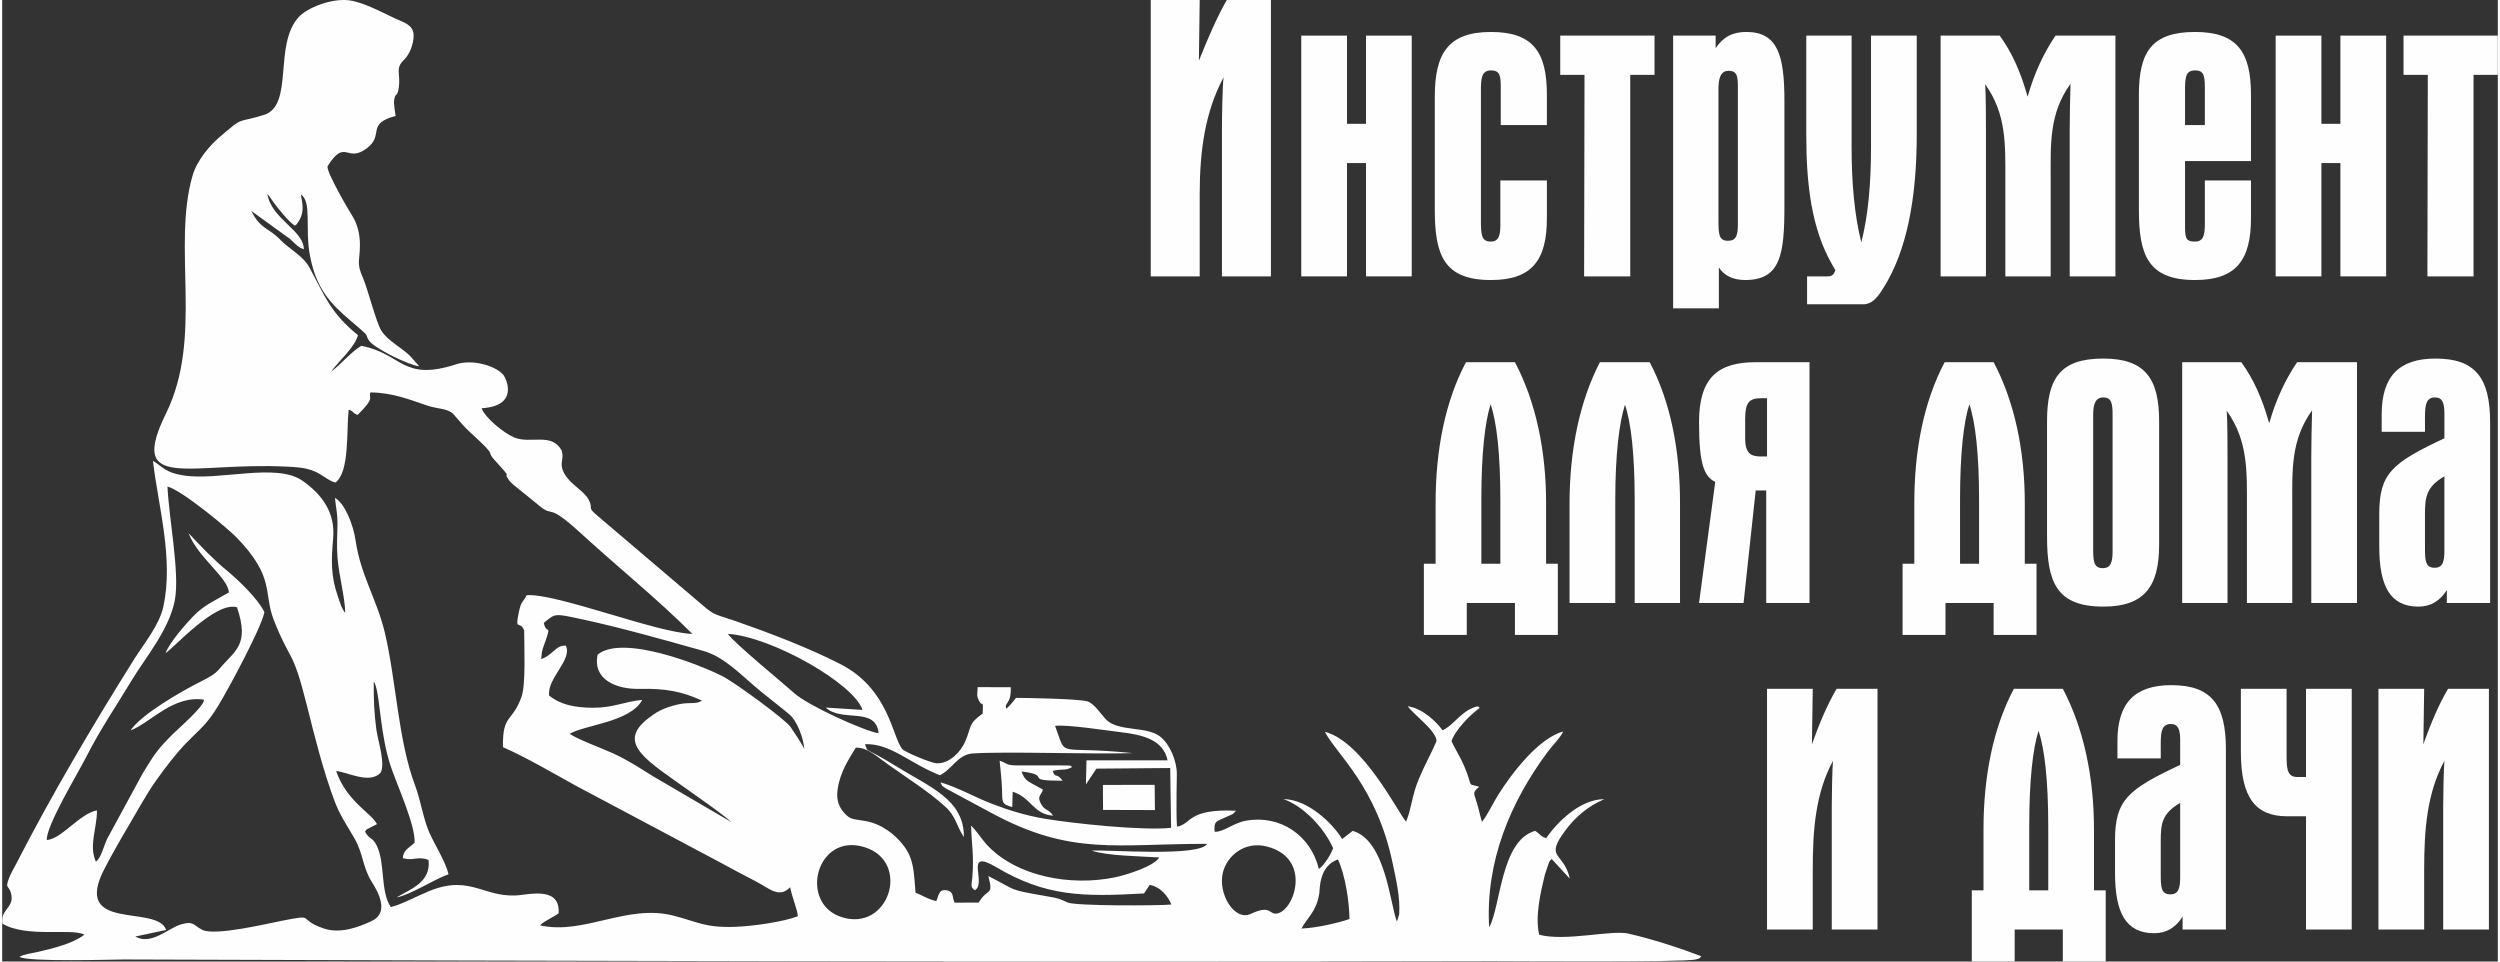 <svg xmlns="http://www.w3.org/2000/svg" xmlns:xlink="http://www.w3.org/1999/xlink" xml:space="preserve" width="260px" height="100px" style="shape-rendering:geometricPrecision; text-rendering:geometricPrecision; image-rendering:optimizeQuality; fill-rule:evenodd; clip-rule:evenodd" viewBox="0 0 259.999 100.175"><rect x="0" y="0" width="259.999" height="100.175" fill="#333333" stroke="none"/> <defs> <style type="text/css"> .fil0 {fill:#FEFEFE} .fil1 {fill:#FEFEFE;fill-rule:nonzero} </style> </defs> <g id="&#x421;&#x43B;&#x43E;&#x439;_x0020_1">  <g id="_2365523057104"> <g> <path class="fil0" d="M140.366 95.746c-0.028,-1.932 -0.474,-4.65 -1.205,-6.213 -2.012,0.724 -1.868,3.093 -1.946,3.58 -0.304,1.881 -1.265,2.499 -1.852,3.622 1.529,-0.052 3.775,-0.57 5.003,-0.989zm-50.508 -7.483c-5.017,-1.579 -6.924,5.802 -2.43,7.275 4.945,1.62 7.299,-5.742 2.43,-7.275zm41.909 -0.07c-2.326,-0.603 -4.174,0.972 -4.598,2.728 -0.533,2.205 1.222,5.077 2.898,4.293 2.239,-1.048 1.862,0.188 2.847,-0.067 1.777,-0.461 3.501,-5.748 -1.147,-6.954zm-10.353 -8.981c-0.448,-2.132 -2.542,-2.657 -4.915,-2.937 -1.541,-0.181 -5.458,-0.8 -6.81,-0.657 1.325,3.512 -0.134,2.01 8.117,2.844 -4.547,0.129 -13.119,-0.191 -16.671,0.031 -1.587,0.099 -2.144,1.639 -3.441,2.275 -3.173,-1.25 -5.133,-3.336 -7.809,-3.239 0.33,0.805 -0.072,0.387 1.474,1.254 0.63,0.353 0.934,0.532 1.56,0.92 3.733,2.312 7.301,3.564 7.274,7.506 -0.827,-1.24 -0.811,-2.162 -1.983,-3.21 -1.792,-1.604 -3.874,-2.905 -5.86,-4.316 -1.392,-0.989 -2.197,-1.81 -3.421,-1.792 -0.726,1.216 -1.624,2.489 -1.893,4.369 -0.165,1.148 0.189,1.869 0.69,2.431 0.666,0.747 0.966,0.619 2.223,0.847 1.711,0.311 3.049,1.403 3.885,2.454 1.16,1.46 1.137,2.767 1.322,5.005 0.788,0.311 1.17,0.638 2.154,0.881 0.27,-0.487 0.211,-1.298 1.114,-1.123 0.748,0.146 0.532,0.726 0.806,1.284l2.496 -0.003c0.986,-1.628 1.578,-0.619 1.012,-2.768 3.176,1.6 1.839,1.358 6.217,2.129 1.145,0.202 1.105,0.205 2.047,0.627 0.833,0.373 9.381,0.34 10.808,0.213 -0.31,-0.784 -1.061,-1.826 -2.257,-2.049l-0.594 0.893c-6.398,0.36 -10.209,0.329 -15.399,-2.738 -3.446,-2.036 -0.93,1.65 -2.218,2.4 -0.53,-0.3 -0.319,-0.614 -0.264,-1.375 0.171,-2.331 -0.069,-3.263 -0.139,-5.344 0.464,0.383 1.163,1.458 1.583,1.917 3.144,3.44 8.876,4.393 13.369,3.468 1.255,-0.258 4.11,-1.159 4.659,-2.078 -2.003,-0.127 -5.443,-0.165 -7.045,-0.71 1.822,-0.117 11.214,0.678 12.036,-0.709 -9.474,-0.008 -14.099,1.261 -22.329,-3.137l-4.87 -2.62c-0.655,-0.485 -0.228,-0.038 -0.598,-0.65 1.638,0.444 3.645,1.572 5.331,2.221 1.76,0.678 3.574,1.241 5.547,1.571 2.986,0.5 10.255,1.265 13.157,0.947l-0.091 -6.231 -7.691 0.066 -1.09 1.641 0.06 -2.507 8.447 -0.001zm-31.79 -5.251c-0.823,-2.672 -9.341,-7.597 -14.024,-7.929 0.584,0.901 5.652,5.048 6.935,6.196 1.473,1.317 7.389,3.971 8.77,4.163 -0.276,-2.821 -3.804,-1.09 -5.512,-2.676l3.831 0.246zm-6.056 4.099c-0.087,-1.211 -0.776,-2.971 -1.532,-3.608 -0.924,-0.777 -1.807,-1.447 -2.87,-2.311 -2.309,-1.88 -3.84,-3.684 -6.179,-4.345 -3.836,-1.083 -8.617,-2.426 -12.469,-3.254 -3.065,-0.659 -2.85,-0.657 -4.093,0.353 0.254,1.248 0.797,0.088 0.224,1.749 -0.298,0.866 -0.426,1 -0.496,2.023 1.264,-0.44 1.492,-1.469 2.57,-1.399 0.708,1.472 -1.976,3.407 -1.741,5.196 1.138,0.929 2.628,1.275 4.625,1.272 2.092,-0.004 3.235,-0.649 5.072,-0.82 -1.22,2.322 -6.018,2.605 -7.561,3.536 0.81,0.567 3.294,1.474 4.502,2.022 1.481,0.672 2.807,1.535 4.137,2.369l8.221 4.812c-1.085,-0.96 -2.861,-2.164 -4.267,-3.175 -4.425,-3.181 -7.822,-4.992 -4.414,-7.633 0.836,-0.649 1.402,-0.974 2.518,-1.305 1.486,-0.44 1.968,-0.196 2.691,-0.361l0.408 -0.185c-2.125,-0.989 -3.906,-1.284 -6.512,-1.227 -2.458,0.054 -4.921,-1 -4.365,-3.572 2.615,-2.152 10.835,1.121 13.032,2.268 1.43,0.747 6.553,4.524 7.049,5.255 0.348,0.513 1.316,1.93 1.45,2.34zm-69.703 19.509c1.625,0.94 3.433,-0.843 4.682,-1.237 1.411,-0.445 1.328,0.045 2.294,0.539 1.3,0.666 6.755,-0.64 8.248,-0.932 3.77,-0.738 1.493,-0.211 4.38,0.78 1.772,0.608 3.666,-0.139 5.008,-0.754 1.888,-0.867 0.715,-3.011 0.023,-4.098 -0.957,-1.504 -0.872,-2.918 -1.803,-4.53 -0.828,-1.432 -1.531,-2.42 -2.123,-4.017 -1.132,-3.056 -2.021,-6.582 -2.784,-9.646 -1.573,-6.314 -1.714,-4.565 -3.476,-9.032 -1.14,-2.89 0.158,-4.446 -3.872,-8.624 -0.865,-0.898 -5.623,-4.888 -7.223,-5.331 0.152,3.314 1.28,8.974 0.779,11.772 -0.556,3.109 -3.134,6.138 -4.463,8.351 -1.577,2.625 -3.303,5.137 -4.792,8.073 -0.852,1.679 -4.199,7.193 -4.093,8.634 1.547,-0.112 3.428,-2.761 5.221,-3.089 0.03,1.792 -0.884,3.668 -0.102,5.352 0.562,-0.47 0.761,-1.49 1.148,-2.357l3.724 -6.855c1.228,-2.025 1.578,-2.524 3.08,-4.035 0.638,-0.642 3.286,-2.893 3.312,-3.638 -3.255,-0.493 -5.609,2.433 -7.664,3.206 1.119,-1.664 5.122,-3.989 7.428,-5.151 0.81,-0.408 1.396,-0.737 1.811,-1.239 1.6,-1.932 3.205,-2.442 1.858,-6.441 -2.25,-0.666 -6.664,4.321 -7.443,4.769 0.423,-1.13 2.11,-3.025 2.826,-3.778 1.166,-1.225 2.164,-1.602 3.77,-2.54 -0.079,-1.544 -3.205,-3.598 -4.203,-6.173 1.322,1.393 2.52,2.68 4.049,3.944 1.118,0.923 3.207,2.902 3.854,4.29 -0.344,1.716 -3.877,8.215 -4.782,9.698 -1.264,2.074 -1.847,2.368 -3.363,3.928 -1.059,1.088 -2.161,2.538 -3.165,3.944 -0.924,1.294 -1.9,3.09 -2.76,4.538 -0.954,1.607 -1.767,3.054 -2.544,4.524 -3.592,6.796 5.443,3.734 6.381,6.469l-3.221 0.686zm45.832 -15.75c-2.383,-1.318 -5.099,-2.906 -7.524,-3.979 -0.059,-3.493 0.93,-2.486 1.928,-5.235 0.467,-1.285 0.28,-5.274 0.28,-6.904 -0.419,-1.176 -1.009,0.222 -0.547,-1.965 0.249,-1.179 0.42,-0.948 0.81,-1.728 3.123,-0.216 13.531,3.923 17.263,4.036 -3.687,-3.682 -7.683,-6.884 -11.547,-10.421 -3.72,-3.405 -2.801,-1.62 -4.386,-2.917 -0.732,-0.599 -1.455,-1.203 -2.117,-1.719 -0.235,-0.184 -0.853,-0.67 -1.021,-0.908 -0.913,-1.294 0.733,0.332 -1.514,-2.123 -1.046,-1.142 0.513,-0.116 -2.513,-2.863 -0.683,-0.62 -1.127,-1.175 -1.759,-1.899 -0.587,-0.672 -1.675,-0.571 -2.721,-0.924 -1.886,-0.636 -3.619,-1.356 -5.956,-1.388 -0.291,0.625 0.621,0.402 -1.343,2.348 -0.683,-0.264 -0.259,-0.314 -0.933,-0.555 -0.245,2.146 0.119,6.471 -1.371,7.599 -0.671,-0.132 -1.375,-0.838 -2.199,-1.172 -1.002,-0.407 -1.844,-0.437 -2.981,-0.492 -10.015,-0.488 -16.529,2.697 -12.472,-5.553 3.89,-7.91 0.618,-17.251 2.749,-24.731 0.465,-1.633 1.821,-3.186 2.831,-4.05 2.602,-2.226 1.632,-1.389 4.598,-2.296 3.184,-0.973 0.976,-7.288 3.641,-10.202 0.865,-0.946 3.312,-1.949 5.165,-1.753 1.521,0.16 3.541,1.283 4.971,1.942 0.801,0.369 1.82,0.618 1.834,1.714 0.011,0.951 -0.455,2.031 -0.993,2.543 -0.968,0.922 -0.349,1.433 -0.545,2.851 -0.165,1.189 -0.345,0.441 -0.486,1.347 -0.066,0.422 0.095,1.189 0.146,1.657 -3.117,0.828 -1.149,1.962 -2.978,3.354 -2.14,1.628 -2.237,-1.1 -4.112,1.89 -0.12,0.622 2.223,4.611 2.579,5.169 0.49,0.77 0.809,1.829 0.795,3.08 -0.019,1.751 -0.367,1.797 0.287,3.303 0.554,1.277 1.392,4.692 1.947,5.576 0.681,1.084 2.223,1.819 3.04,2.687l0.909 1.024c-1.195,-0.151 -4.734,-1.919 -5.229,-2.671 -0.433,-0.656 0.024,-0.392 -0.787,-1.102 -0.341,-0.298 -0.661,-0.575 -1.033,-0.888 -2.308,-1.946 -3.682,-3.474 -4.335,-6.842 -0.551,-2.84 0.223,-5.634 -0.954,-6.406 0.203,1.071 0.418,1.99 -0.401,3.055 -0.018,0.024 -0.088,0.136 -0.102,0.104 -0.015,-0.032 -0.071,0.07 -0.109,0.102 -0.6,-0.34 -1.772,-1.809 -2.233,-2.44 -0.306,-0.42 -0.338,-0.536 -0.643,-0.861 0.43,2.613 3.78,3.757 3.802,5.75 -0.539,-0.135 -0.956,-0.617 -1.41,-1.045l-4.054 -2.936c0.892,1.873 1.796,1.735 3.018,3.005 0.905,0.941 2.386,1.674 3.049,2.915 1.604,3.007 2.242,4.763 5.034,7.01 -0.329,1.296 -2.049,2.738 -2.809,3.82 1.071,-0.798 2.073,-2.061 3.158,-2.702 4.244,0.801 4.248,3.758 9.873,1.923 1.67,-0.544 4.024,0.099 4.906,1.077 0.271,0.3 1.764,3.265 -2.25,3.501 0.351,0.96 2.228,2.545 3.394,3.039 1.708,0.724 3.923,-0.572 4.961,1.39 0.286,1.013 -0.344,1.242 0.271,2.378 0.605,1.116 2.027,1.78 2.517,2.692 0.563,1.048 -0.208,0.723 0.846,1.629l10.997 9.354c1.35,1.177 1.436,0.976 3.499,1.699 3.602,1.261 7.507,2.745 10.88,4.462 5.126,2.608 5.427,7.697 6.485,8.883 0.274,0.308 2.988,1.434 3.531,1.462 1.389,0.073 2.536,-1.226 2.977,-2.21 0.733,-1.635 0.275,-1.856 1.85,-2.969 0.072,-1.572 -0.027,-0.668 -0.348,-1.263 -0.324,-0.601 -0.211,-0.722 -0.173,-1.491l3.442 0.009c0.071,1.836 -0.704,1.542 -0.466,2.233 0.332,-0.237 0.866,-0.919 1.016,-1.122 1.297,-0.002 6.387,0.102 7.389,0.348 0.702,0.172 1.443,1.321 1.957,1.872 1.259,1.347 4.225,0.681 5.671,1.809 1.002,0.781 1.753,2.568 1.737,3.933 -0.008,0.645 -0.028,1.279 -0.028,1.927 0,1.162 -0.03,2.371 0.042,3.527 1.568,-0.262 1.052,-1.888 6.154,-1.66l-0.239 0.252c-0.038,0.031 -0.081,0.076 -0.124,0.107l-1.099 0.487c-0.698,0.311 -0.833,0.38 -0.771,1.346 0.884,0.069 1.933,-0.91 3.264,-1.151 3.538,-0.64 6.754,1.496 7.596,5.029 0.528,-0.325 1.319,-1.607 1.486,-2.177 -0.956,-2.14 -3.104,-4.392 -5.18,-5.103 2.525,0.008 5.157,2.541 6.12,4.163l1.1 -0.857c3.428,0.995 3.874,7.556 4.608,9.463l0.234 -0.747c0.128,-1.765 -0.318,-3.62 -0.678,-5.341 -1.672,-8.009 -5.815,-11.304 -7.062,-13.694 4.019,1.035 7.74,8.64 8.465,9.362 0.609,-1.543 0.582,-2.653 1.313,-4.417 0.603,-1.455 1.306,-2.689 1.851,-3.964 0.039,-1.044 -2.4,-2.791 -2.998,-3.642 1.555,0.203 3.051,1.674 3.625,2.504 0.938,-0.384 1.791,-1.671 2.874,-2.207 1.054,-0.521 0.921,-0.148 0.985,-0.111 -0.956,0.686 -2.552,2.3 -2.921,3.456 0.408,0.877 0.93,1.657 1.327,2.599 0.994,2.355 0.185,1.735 1.564,2.148 -0.741,0.619 -0.566,0.627 -0.25,1.668 0.21,0.69 0.355,1.417 0.534,1.989 0.543,-0.657 1.188,-2.023 1.694,-2.826 1.37,-2.174 4.18,-5.895 6.775,-6.592 -0.386,0.764 -1.084,1.395 -1.627,2.127 -3.869,5.211 -6.501,11.415 -6.094,18.281 1.223,-2.182 1.187,-9.033 4.787,-10.055 0.545,0.325 0.556,0.594 1.152,0.757 1.145,-1.642 3.495,-4.051 6.061,-4.06 -1.764,0.761 -3.045,1.894 -4.063,3.26 -2.227,2.989 -0.16,2.19 0.47,5.028l-1.892 -2.053c-0.161,0.156 -0.106,0.066 -0.275,0.336l-0.432 1.285c-0.455,1.886 -1.039,4.332 -0.6,6.265 2.686,0.733 7.525,-0.515 9.291,-0.115 2.492,0.565 5.417,1.521 7.608,2.362 -0.33,0.327 -0.057,0.168 -0.586,0.33 -1.049,0.319 -20.086,0.177 -21.15,0.179 -47.552,0.11 -95.079,-0.016 -142.638,-0.174 -0.893,-0.003 -10.024,0.29 -10.848,-0.278 0.56,-0.305 1.205,-0.34 1.923,-0.512 1.567,-0.374 3.574,-0.829 4.84,-1.792 -1.28,-0.717 -6.008,0.359 -8.537,-1.151 -0.248,-1.542 1.315,-1.633 0.887,-3.192 -0.237,-0.862 -0.654,-0.39 -0.177,-1.612 0.193,-0.493 0.462,-0.92 0.711,-1.407 3.727,-7.262 8.022,-14.516 12.357,-21.428 0.899,-1.433 2.573,-3.463 2.989,-5.399 1.079,-5.018 -0.536,-10.423 -1.086,-15.18 1.079,0.663 1.276,1.207 3.1,1.51 3.777,0.627 9.758,-1.369 12.506,0.584 2.048,1.456 3.401,3.313 3.167,5.995 -0.195,2.235 -0.269,3.88 0.506,6.082 0.108,0.308 0.173,0.546 0.293,0.838 0.155,0.379 -0.003,0.057 0.193,0.418 0.309,0.567 0.025,0.105 0.268,0.391 -0.045,-1.745 -0.671,-3.861 -0.813,-5.822 -0.08,-1.104 -0.026,-2.147 0.003,-3.248 0.031,-1.209 -0.16,-1.778 -0.261,-2.887 1.074,0.621 1.92,2.852 2.15,4.441 0.522,3.624 2.227,6.139 3.053,9.628 1.175,4.968 1.377,11.2 3.14,15.879 0.607,1.613 0.837,3.42 1.464,4.86 0.562,1.29 1.743,3.133 2.026,4.408 -1.501,0.511 -4.018,2.179 -5.409,2.403 1.419,-0.851 3.613,-1.573 3.325,-3.9 -1.161,-0.435 -1.538,0.135 -2.675,-0.185 0.017,-0.806 0.601,-1.043 1.219,-1.593 0.135,-1.781 -1.895,-6.179 -2.508,-8.054 -1.034,-3.16 -1.077,-6.819 -1.536,-8.284 -0.107,-0.338 -0.084,-0.275 -0.208,-0.459 -0.021,1.686 0.048,3.412 0.275,5.009 0.173,1.207 0.984,3.602 0.414,4.515 -1.19,1.168 -3.451,-0.119 -4.607,-0.208 1.098,3.195 3.759,4.44 4.251,5.53l-0.718 0.371c-0.47,0.263 -0.193,0.004 -0.525,0.397 0.41,0.83 0.788,0.572 1.22,1.464 0.911,1.878 0.343,4.711 1.464,6.406 1.056,-0.231 2.841,-1.199 4.076,-1.695 4.396,-1.765 5.764,0.974 9.631,0.42 2.033,-0.291 3.921,-0.281 3.782,1.916 -0.412,0.358 -1.691,0.902 -1.932,1.267 4.586,1.027 9.032,-2.259 13.9,-1.011 2.554,0.654 3.283,1.279 6.45,1.163 1.78,-0.064 4.946,-0.503 6.499,-1.1 -0.011,-0.617 -0.614,-2.011 -0.798,-3.021 -1.165,1.189 -2.149,0.122 -3.593,-0.622 -1.329,-0.685 -2.526,-1.323 -3.762,-2l-15.041 -7.995z"></path> <path class="fil0" d="M111.456 79.908c-0.696,0.445 -1.152,0.142 -2.006,0.417 0.257,0.833 0.379,0.097 1.029,1.015 -4.341,-0.006 -0.902,-0.538 -4.275,-0.966 0.348,1.066 0.764,1.046 2.221,1.888 -0.162,0.637 -0.662,0.638 -0.198,1.489 0.396,0.725 0.781,0.503 1.261,1.231 -2.082,-0.159 -2.248,-1.864 -4.216,-2.503l-0.04 1.605c-1.161,-0.321 -1.026,-0.501 -1.07,-1.866 -0.036,-1.114 -0.154,-1.922 -0.248,-2.976 0.839,0.305 0.628,0.453 1.641,0.496l5.526 0.007c0.495,0.111 0.133,-0.037 0.375,0.163z"></path> <polygon class="fil0" points="120.094,84.394 114.692,84.379 114.674,81.774 120.068,81.77 "></polygon> </g> <path class="fil1" d="M132.179 28.793l0 -28.793 -4.596 0c-0.969,1.686 -1.897,3.794 -2.909,6.323l0.085 -6.323 -5.101 0 0 28.793 5.101 0 0 -8.515c0,-4.553 0.548,-8.6 2.487,-12.226 -0.126,1.012 -0.169,4.342 -0.169,5.27l0 15.471 5.102 0z"></path> <polygon id="1" class="fil1" points="146.849,28.793 146.849,3.71 142.085,3.71 142.085,12.9 140.104,12.9 140.104,3.71 135.34,3.71 135.34,28.793 140.104,28.793 140.104,16.989 142.085,16.989 142.085,28.793 "></polygon> <path id="2" class="fil1" d="M160.93 22.723l0 -3.921 -4.848 0 0 4.637c0,1.097 -0.169,1.729 -1.012,1.729 -0.97,0 -1.012,-0.759 -1.012,-2.192l0 -13.617c0,-1.223 0.085,-2.024 1.054,-2.024 0.97,0 1.012,0.633 1.012,1.813l0 3.879 4.806 0 0 -3.162c0,-4.427 -1.433,-6.535 -5.818,-6.535 -4.469,0 -5.86,2.235 -5.86,6.745l0 11.805c0,4.721 0.97,7.293 5.86,7.293 4.3,0 5.818,-2.108 5.818,-6.45z"></path> <polygon id="3" class="fil1" points="172.144,7.799 172.144,3.71 162.321,3.71 162.321,7.799 164.85,7.799 164.808,28.793 169.614,28.793 169.614,7.799 "></polygon> <path id="4" class="fil1" d="M185.676 21.5l0 -11.003c0,-4.679 -0.674,-7.167 -3.962,-7.167 -1.434,0 -2.403,0.506 -3.204,1.687l0 -1.307 -4.427 0 0 28.414 4.764 0 0 -4.258c0.548,0.843 1.475,1.307 2.74,1.307 3.668,0 4.089,-2.614 4.089,-7.673zm-4.848 1.855c0,1.138 -0.169,1.729 -1.012,1.729 -0.969,0 -1.011,-0.633 -1.011,-2.193l0 -13.616c0,-1.096 0.21,-1.897 1.054,-1.897 0.969,0 0.969,0.674 0.969,1.897l0 14.08z"></path> <path id="5" class="fil1" d="M199.462 13.996l0 -10.286 -4.764 0 0 11.635c0,3.794 -0.295,7.125 -1.012,9.907 -0.716,-2.866 -1.011,-6.197 -1.011,-9.949l0 -11.593 -4.722 0 0 10.286c0,5.27 0.548,9.823 2.698,13.575l0.337 0.59c-0.126,0.253 -0.21,0.632 -0.801,0.632l-2.15 0 0 2.909 5.86 0c1.012,0 1.644,-0.969 2.108,-1.728 2.361,-3.752 3.457,-9.106 3.457,-15.978z"></path> <path id="6" class="fil1" d="M220.161 28.793l0 -25.083 -6.239 0c-1.181,1.728 -2.192,3.836 -2.909,6.365 -0.717,-2.571 -1.644,-4.637 -2.909,-6.365l-6.155 0 0 25.083 4.722 0 0 -15.134c0,-0.843 0,-4.005 -0.085,-4.89 2.235,3.119 2.108,6.323 2.108,9.949l0 10.075 4.722 0 0 -10.16c0,-3.667 -0.169,-6.787 2.066,-9.906 -0.042,0.927 -0.085,4.089 -0.085,4.974l0 15.092 4.764 0z"></path> <path id="7" class="fil1" d="M234.284 22.723l0 -3.921 -4.806 0 0 4.469c0,1.307 -0.169,1.897 -1.054,1.897 -1.012,0 -1.012,-0.464 -1.012,-1.897l0 -6.492 6.872 0 0 -6.914c0,-4.427 -1.433,-6.535 -5.818,-6.535 -4.469,0 -5.86,2.024 -5.86,6.535l0 12.015c0,4.721 0.97,7.293 5.86,7.293 4.3,0 5.818,-2.108 5.818,-6.45zm-4.806 -9.696l-2.066 0 0 -3.457c0,-1.518 0.042,-2.235 1.054,-2.235 1.012,0 1.012,0.675 1.012,2.235l0 3.457z"></path> <polygon id="8" class="fil1" points="248.364,28.793 248.364,3.71 243.6,3.71 243.6,12.9 241.619,12.9 241.619,3.71 236.855,3.71 236.855,28.793 241.619,28.793 241.619,16.989 243.6,16.989 243.6,28.793 "></polygon> <polygon id="9" class="fil1" points="259.999,7.799 259.999,3.71 250.177,3.71 250.177,7.799 252.706,7.799 252.664,28.793 257.47,28.793 257.47,7.799 "></polygon> <path id="10" class="fil1" d="M162.068 66.149l0 -7.419 -1.222 0 0 -6.366c0,-5.481 -1.096,-10.582 -3.246,-14.629l-5.101 0c-2.15,4.047 -3.162,9.106 -3.162,14.629l0 6.366 -1.223 0 0 7.419 4.469 0 0 -3.33 5.017 0 0 3.33 4.468 0zm-5.986 -7.419l-1.981 0 0 -6.704c0,-4.763 0.379,-8.094 0.969,-9.906 0.633,1.855 1.012,5.185 1.012,9.949l0 6.661z"></path> <path id="11" class="fil1" d="M174.8 62.819l0 -10.455c0,-5.481 -1.012,-10.582 -3.162,-14.629l-5.185 0c-2.108,4.047 -3.162,9.19 -3.162,14.713l0 10.371 4.764 0 0 -10.75c0,-4.764 0.421,-8.094 1.012,-9.907 0.632,1.855 1.011,5.185 1.011,9.949l0 10.708 4.722 0z"></path> <path id="12" class="fil1" d="M188.29 62.819l0 -25.084 -5.606 0c-3.879,0 -5.903,1.56 -5.903,6.24 0,4.468 0.548,5.649 1.687,6.239l-1.687 12.605 4.638 0 1.265 -11.72 1.096 0 0 11.72 4.51 0zm-4.426 -15.261l-0.632 0c-1.012,0 -1.645,-0.295 -1.645,-1.855l0 -2.066c0,-1.644 0.38,-2.15 1.645,-2.15l0.632 0 0 6.071z"></path> <path id="13" class="fil1" d="M211.941 66.149l0 -7.419 -1.223 0 0 -6.366c0,-5.481 -1.096,-10.582 -3.246,-14.629l-5.101 0c-2.15,4.047 -3.162,9.106 -3.162,14.629l0 6.366 -1.222 0 0 7.419 4.468 0 0 -3.33 5.017 0 0 3.33 4.469 0zm-5.986 -7.419l-1.982 0 0 -6.704c0,-4.763 0.379,-8.094 0.97,-9.906 0.632,1.855 1.012,5.185 1.012,9.949l0 6.661z"></path> <path id="14" class="fil1" d="M224.714 56.748l0 -12.858c0,-4.426 -1.433,-6.534 -5.817,-6.534 -4.469,0 -5.86,2.023 -5.86,6.534l0 12.015c0,4.722 0.97,7.293 5.86,7.293 4.3,0 5.817,-2.108 5.817,-6.45zm-4.848 0.675c0,1.096 -0.168,1.77 -1.011,1.77 -1.012,0 -1.012,-0.801 -1.012,-2.234l0 -13.743c0,-1.054 0.211,-1.813 1.054,-1.813 0.843,0 0.969,0.59 0.969,1.813l0 14.207z"></path> <path id="15" class="fil1" d="M245.329 62.819l0 -25.084 -6.239 0c-1.181,1.729 -2.192,3.837 -2.909,6.366 -0.717,-2.572 -1.644,-4.637 -2.909,-6.366l-6.155 0 0 25.084 4.722 0 0 -15.135c0,-0.843 0,-4.005 -0.084,-4.89 2.234,3.12 2.107,6.324 2.107,9.949l0 10.076 4.722 0 0 -10.16c0,-3.668 -0.169,-6.787 2.066,-9.907 -0.042,0.927 -0.085,4.089 -0.085,4.974l0 15.093 4.764 0z"></path> <path id="16" class="fil1" d="M259.199 62.819l0 -18.802c0,-4.68 -1.56,-6.661 -5.691,-6.661 -3.837,0 -5.608,1.897 -5.608,5.817l0 1.813 4.511 0 0 -1.56c0,-1.264 0.127,-2.023 1.055,-2.023 0.758,0 0.969,0.59 0.969,1.644l0 2.614c-5.48,2.571 -6.787,3.668 -6.787,7.883l0 3.373c0,4.173 1.138,6.281 4.089,6.281 1.265,0 2.234,-0.59 2.951,-1.728l0 1.349 4.511 0zm-4.764 -5.438c0,1.096 -0.169,1.77 -1.012,1.77 -1.012,0 -1.012,-0.801 -1.012,-2.234l0 -3.373c0,-1.728 0.127,-2.824 2.024,-3.92l0 7.757z"></path> <path id="17" class="fil1" d="M195.373 96.844l0 -25.083 -4.258 0c-0.928,1.56 -1.813,3.625 -2.572,5.775l0.085 -5.775 -4.764 0 0 25.083 4.764 0 0 -6.239c0,-4.216 0.295,-7.968 2.107,-11.34 -0.084,0.927 -0.126,3.962 -0.126,4.806l0 12.773 4.764 0z"></path> <path id="18" class="fil1" d="M219.15 100.175l0 -7.42 -1.223 0 0 -6.366c0,-5.48 -1.096,-10.581 -3.246,-14.628l-5.101 0c-2.15,4.047 -3.162,9.106 -3.162,14.628l0 6.366 -1.222 0 0 7.42 4.468 0 0 -3.331 5.017 0 0 3.331 4.469 0zm-5.987 -7.42l-1.981 0 0 -6.703c0,-4.764 0.379,-8.094 0.969,-9.907 0.633,1.855 1.012,5.186 1.012,9.949l0 6.661z"></path> <path id="19" class="fil1" d="M231.671 96.844l0 -18.802c0,-4.679 -1.561,-6.661 -5.692,-6.661 -3.836,0 -5.607,1.897 -5.607,5.818l0 1.813 4.511 0 0 -1.56c0,-1.265 0.126,-2.024 1.054,-2.024 0.759,0 0.97,0.59 0.97,1.645l0 2.613c-5.481,2.572 -6.788,3.668 -6.788,7.884l0 3.372c0,4.174 1.138,6.282 4.09,6.282 1.264,0 2.234,-0.59 2.951,-1.729l0 1.349 4.511 0zm-4.764 -5.438c0,1.096 -0.169,1.771 -1.012,1.771 -1.012,0 -1.012,-0.801 -1.012,-2.235l0 -3.372c0,-1.729 0.126,-2.825 2.024,-3.921l0 7.757z"></path> <path id="20" class="fil1" d="M244.781 96.844l0 -25.083 -4.764 0 0 9.19 -0.885 0c-1.012,0 -1.138,-0.717 -1.138,-2.15l0 -7.04 -4.764 0 0 6.576c0,4.806 1.56,6.703 4.806,6.703l1.981 0 0 11.804 4.764 0z"></path> <path id="21" class="fil1" d="M259.072 96.844l0 -25.083 -4.258 0c-0.927,1.56 -1.812,3.625 -2.571,5.775l0.084 -5.775 -4.764 0 0 25.083 4.764 0 0 -6.239c0,-4.216 0.295,-7.968 2.108,-11.34 -0.084,0.927 -0.126,3.962 -0.126,4.806l0 12.773 4.763 0z"></path> </g> </g> </svg>